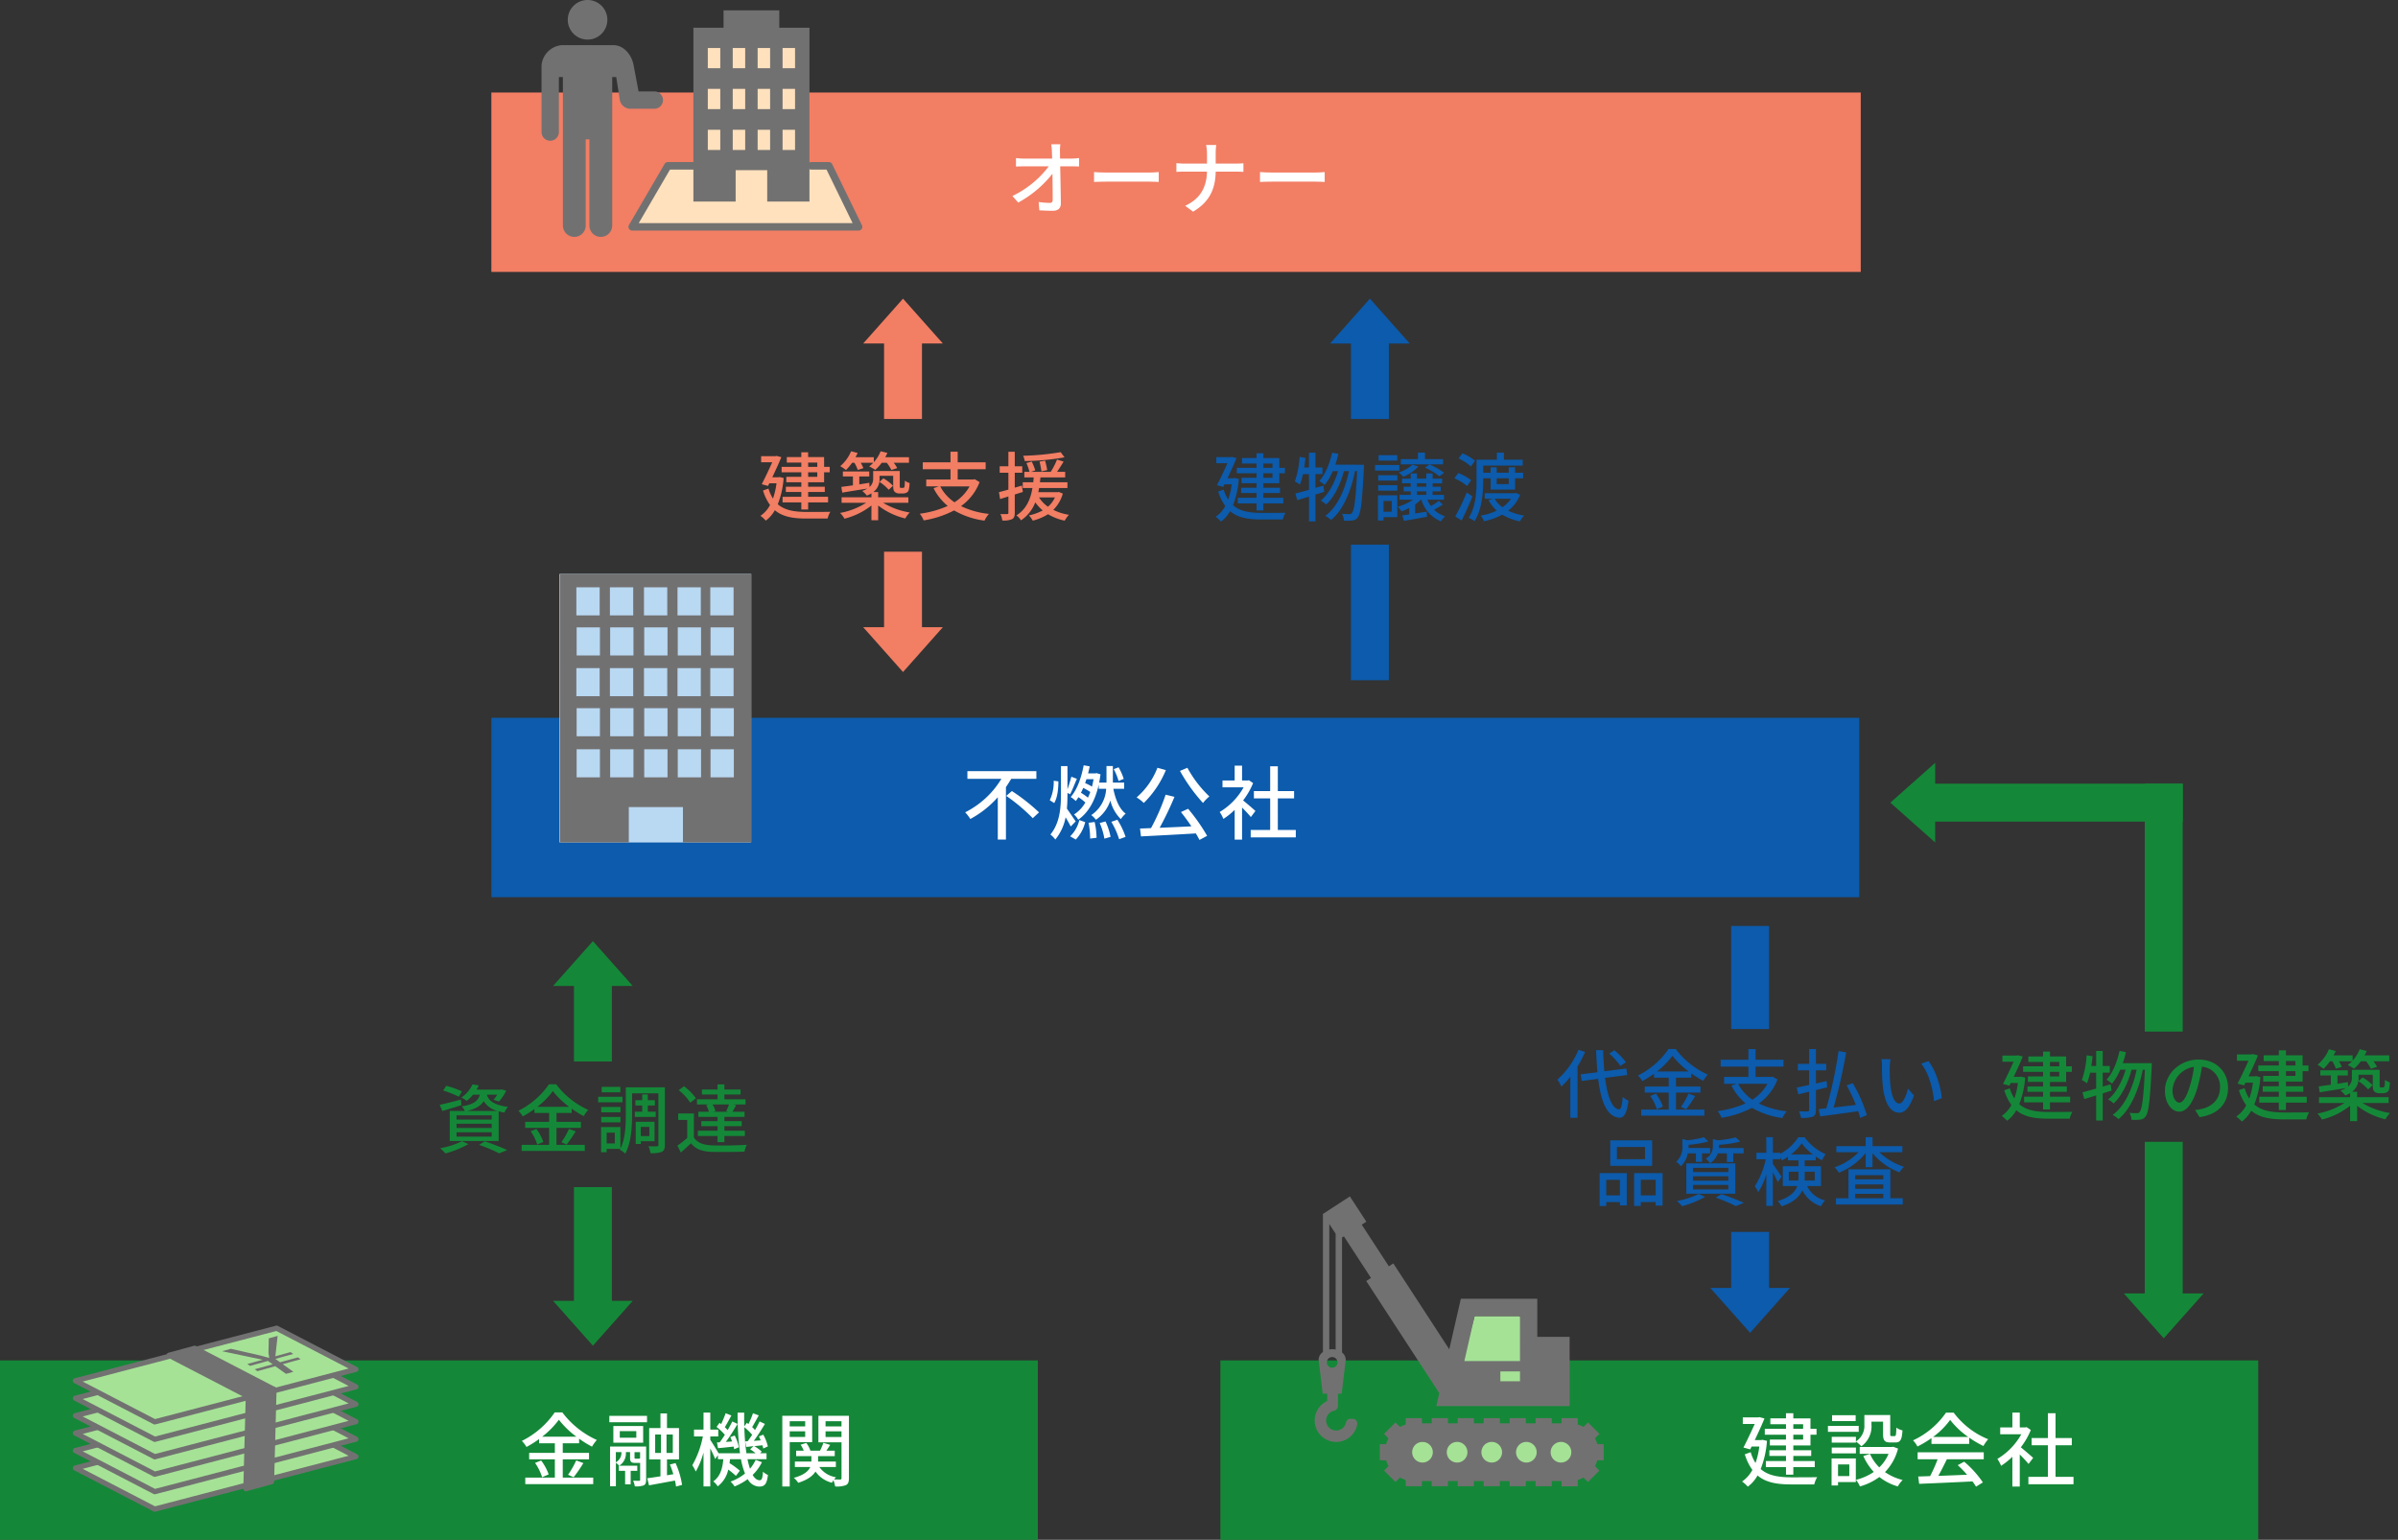 <svg xmlns="http://www.w3.org/2000/svg" width="677" height="434.858" viewBox="0 0 677 434.858">
  <rect x="0" y="0" width="677" height="434.858" fill="#333333" stroke="none"/>
  <g id="グループ_3387" data-name="グループ 3387" transform="translate(-37 -2263.311)">
    <g id="グループ_2802" data-name="グループ 2802" transform="translate(-384 1020.455)">
      <path id="パス_2844" data-name="パス 2844" d="M308.525,11.178a5.589,5.589,0,1,0-5.59-5.589,5.589,5.589,0,0,0,5.59,5.589" transform="translate(278.357 1242.856)" fill="#727171"/>
      <g id="グループ_2772" data-name="グループ 2772" transform="translate(421 1242.856)">
        <path id="パス_2802" data-name="パス 2802" d="M796.065,249.173a24.982,24.982,0,0,1-1.65,7.407c2.031,1.777,4.8,2.158,8.1,2.18,1.037,0,5.46,0,6.729-.042a6.9,6.9,0,0,0-.762,1.9h-6.01c-3.7,0-6.666-.466-8.888-2.349a9.225,9.225,0,0,1-2.56,2.941,8.37,8.37,0,0,0-1.5-1.355,8.652,8.652,0,0,0,2.709-3.047,13.738,13.738,0,0,1-1.99-4.1l1.545-.55a10.987,10.987,0,0,0,1.269,2.836,20.942,20.942,0,0,0,.995-4.317h-2.031l-.36.741-1.778-.487c.995-1.9,2.138-4.359,2.963-6.2h-3.132v-1.714h4.042l.3-.085,1.354.36c-.656,1.629-1.609,3.7-2.54,5.671h1.714l.317-.064Zm4.994-1.609h-5.566V246.02h5.566v-1.206h-4.105v-1.545h4.105v-1.355h1.926v1.355h4.508v2.751h1.587v1.545h-1.587v2.814h-4.508v1.27h4.7v1.481h-4.7v1.355h5.629v1.587h-5.629v1.989h-1.926v-1.989h-5.291v-1.587h5.291v-1.355H796.7v-1.481h4.359v-1.27h-4.233v-1.545h4.233Zm1.926-1.545h2.582v-1.206h-2.582Zm2.582,1.545h-2.582v1.269h2.582Z" transform="translate(-446.32 -113.91)" fill="#0c5bac"/>
        <path id="パス_2803" data-name="パス 2803" d="M840.061,252.641c-.825.275-1.65.529-2.476.783V261h-1.82v-7l-3.322,1.016-.508-1.884c1.058-.275,2.391-.635,3.83-1.037v-4.444h-1.693a20.79,20.79,0,0,1-.867,2.941,11.859,11.859,0,0,0-1.439-.889,24.474,24.474,0,0,0,1.333-6.9l1.672.275c-.106.91-.212,1.82-.36,2.709h1.355v-4.19h1.82v4.19h1.968v1.863h-1.968v3.894l2.222-.635ZM851.277,245s0,.677-.021.931c-.466,9.5-.868,12.846-1.693,13.882a2,2,0,0,1-1.544.931,12.218,12.218,0,0,1-2.391.042,4.651,4.651,0,0,0-.55-1.926c.888.085,1.672.085,2.074.085a.812.812,0,0,0,.762-.381c.614-.7,1.058-3.7,1.439-11.745h-.592c-1.079,5.46-3.344,11.026-6.772,13.776a8.924,8.924,0,0,0-1.63-1.164c3.407-2.433,5.629-7.491,6.687-12.612h-1.418c-.931,3.555-2.772,7.428-5.016,9.417a7.1,7.1,0,0,0-1.523-1.121c2.179-1.693,3.914-5.037,4.888-8.3h-1.5a15.882,15.882,0,0,1-2.286,3.894,14.952,14.952,0,0,0-1.523-1.122c1.714-1.862,2.92-4.867,3.619-8l1.777.339c-.233,1.058-.55,2.095-.867,3.068Z" transform="translate(-466.21 -113.759)" fill="#0c5bac"/>
        <path id="パス_2804" data-name="パス 2804" d="M881.422,246.633h-6.857v-1.566h6.857Zm-.572,13.163h-3.894v.931h-1.566v-7.11h5.459Zm-5.418-11.85h5.438v1.524h-5.438Zm0,2.814h5.438V252.3h-5.438Zm5.4-6.941h-5.269v-1.545h5.269Zm-3.873,14.433h2.306V255.2h-2.306Zm16.718-2.032a18.787,18.787,0,0,1-2.455,1.46,8.3,8.3,0,0,0,3.111,1.883,5.8,5.8,0,0,0-1.143,1.418,9.481,9.481,0,0,1-5.544-6.116h-.169a10.981,10.981,0,0,1-1.587,1.333v2.561c1.037-.17,2.138-.339,3.238-.529l.127,1.439c-2.285.423-4.676.867-6.518,1.164l-.487-1.524c.571-.085,1.249-.19,1.968-.3v-1.82a19.425,19.425,0,0,1-2.158.974A11.981,11.981,0,0,0,881,256.854a15.549,15.549,0,0,0,4.275-1.989h-3.788v-1.376h3.153v-.995h-1.99V251.2h1.99v-.974h-2.455V248.9h2.455v-1.46H886.4v1.46h2.624v-1.46h1.8v1.46h2.688v1.333h-2.687v.974H893.1v1.291h-2.285v.995h3.217v1.376h-4.719a9.3,9.3,0,0,0,1.037,1.777,24.391,24.391,0,0,0,2.243-1.46ZM886.8,245.49a12.443,12.443,0,0,1-4.254,2.9,10.209,10.209,0,0,0-1.291-1.228,10.919,10.919,0,0,0,3.872-2.18Zm6.962-.614H881.846V243.4h4.825v-1.841h1.99V243.4h5.1ZM886.4,251.2h2.624v-.974H886.4Zm0,2.285h2.624v-.995H886.4Zm3.555-8.592a21.869,21.869,0,0,1,4.105,2.349l-1.312,1.016a18.609,18.609,0,0,0-4.084-2.455Z" transform="translate(-486.364 -113.74)" fill="#0c5bac"/>
        <path id="パス_2805" data-name="パス 2805" d="M920.484,251.011a14.331,14.331,0,0,0-3.6-2.179l1.1-1.482a14.734,14.734,0,0,1,3.64,2.011Zm1.5,2.941c-.889,2.243-2.031,4.762-3.047,6.793l-1.8-1.121a59.538,59.538,0,0,0,3.238-6.814Zm-.423-8.465a15.1,15.1,0,0,0-3.492-2.265l1.1-1.439a13.6,13.6,0,0,1,3.555,2.1Zm3.471,3.788c0,3.386-.339,8.38-2.455,11.66a8.415,8.415,0,0,0-1.65-.952c2.052-3.111,2.222-7.533,2.222-10.729v-5.671h5.735v-1.99h1.989v1.99h5.311v1.65H925.034v2.032h2.074v-1.545h1.736v1.545h3.385v-1.545h1.8v1.545h2.264v1.566h-2.264v3.2h-6.92v-3.2h-2.074Zm10.412,4.211a10.345,10.345,0,0,1-3.386,4.487,15.138,15.138,0,0,0,4.528,1.376A7.1,7.1,0,0,0,935.4,261a15.686,15.686,0,0,1-5.015-1.9,19.18,19.18,0,0,1-5.121,1.862,6.073,6.073,0,0,0-.952-1.587,16.64,16.64,0,0,0,4.529-1.418,11.011,11.011,0,0,1-2.328-2.963l1.269-.381h-2.328v-1.566H933.9l.339-.085Zm-7.174,1.122a7.843,7.843,0,0,0,2.2,2.391,8.865,8.865,0,0,0,2.392-2.391Zm.572-4.127h3.386v-1.65h-3.386Z" transform="translate(-506.289 -113.759)" fill="#0c5bac"/>
        <path id="パス_2806" data-name="パス 2806" d="M314.11,248.659a24.957,24.957,0,0,1-1.65,7.407c2.031,1.777,4.8,2.158,8.1,2.18,1.037,0,5.46,0,6.729-.042a6.9,6.9,0,0,0-.762,1.9h-6.01c-3.7,0-6.666-.466-8.888-2.349a9.218,9.218,0,0,1-2.56,2.941,8.362,8.362,0,0,0-1.5-1.354,8.66,8.66,0,0,0,2.709-3.047,13.743,13.743,0,0,1-1.99-4.106l1.545-.55a10.985,10.985,0,0,0,1.269,2.836,20.944,20.944,0,0,0,.995-4.317h-2.031l-.36.741-1.777-.487c.995-1.9,2.138-4.359,2.963-6.2h-3.132V242.5H311.8l.3-.085,1.355.36c-.656,1.63-1.609,3.7-2.54,5.671h1.714l.317-.063Zm4.995-1.608h-5.566v-1.545H319.1V244.3H315v-1.545H319.1V241.4h1.926v1.354h4.508v2.751h1.587v1.545h-1.587v2.814H321.03v1.269h4.7v1.482h-4.7v1.354h5.629v1.587H321.03v1.989H319.1v-1.989h-5.291v-1.587H319.1v-1.354h-4.359v-1.482H319.1v-1.269h-4.233V248.32H319.1Zm1.926-1.545h2.582V244.3H321.03Zm2.582,1.545H321.03v1.269h2.582Z" transform="translate(-92.876 -113.668)" fill="#f27e64"/>
        <path id="パス_2807" data-name="パス 2807" d="M362.219,255.4a20.847,20.847,0,0,0,7.491,2.73,7.45,7.45,0,0,0-1.249,1.693,20.109,20.109,0,0,1-7.66-3.661v4.169h-1.9v-4.169a20.348,20.348,0,0,1-7.618,3.725,7.659,7.659,0,0,0-1.228-1.63,20.493,20.493,0,0,0,7.343-2.857h-6.92v-1.566H358.9v-1.1a8.146,8.146,0,0,1-1.291.635,7,7,0,0,0-1.312-1.312,7.684,7.684,0,0,0,1.439-.677c-2.518.4-5.121.8-7.068,1.143l-.275-1.608c.931-.128,2.052-.275,3.28-.444V247.95h-2.836v-1.4h7.449v1.4h-2.814v2.244c.931-.149,1.883-.3,2.835-.444l.043,1.185a2.934,2.934,0,0,0,1.037-2.413v-2.095H366.9v4c0,.359,0,.592.064.656a.343.343,0,0,0,.3.106h.444a.851.851,0,0,0,.36-.063.655.655,0,0,0,.19-.423c.042-.254.064-.825.085-1.566a3.614,3.614,0,0,0,1.333.677,9.177,9.177,0,0,1-.254,2.01,1.2,1.2,0,0,1-.635.72,2.269,2.269,0,0,1-1.037.212h-.994a1.826,1.826,0,0,1-1.249-.423c-.339-.317-.466-.677-.466-1.9v-2.666h-3.852v.8a4.555,4.555,0,0,1-1.735,3.788H360.8v1.482h8.528V255.4Zm-8.782-11.3a14.261,14.261,0,0,1-1.736,2.052,11.274,11.274,0,0,0-1.608-1.1,11.183,11.183,0,0,0,3.068-4.211l1.841.487a12.631,12.631,0,0,1-.593,1.185h5.163v1.418a10.08,10.08,0,0,0,1.926-3.09l1.9.466a10.563,10.563,0,0,1-.593,1.206H369.5V244.1h-4.3a7.7,7.7,0,0,1,.974,1.5l-1.65.529a11.7,11.7,0,0,0-1.291-2.031H361.8a13.133,13.133,0,0,1-1.82,2.01,12.361,12.361,0,0,0-1.714-.974A8.762,8.762,0,0,0,359.4,244.1h-3.513a10.83,10.83,0,0,1,.741,1.523l-1.587.487a11.2,11.2,0,0,0-.952-2.01Zm8.846,4.38a13.2,13.2,0,0,1,2.709,2.095l-1.206,1.143a12.8,12.8,0,0,0-2.625-2.222Z" transform="translate(-112.878 -113.404)" fill="#f27e64"/>
        <path id="パス_2808" data-name="パス 2808" d="M409.458,249.672a14.8,14.8,0,0,1-5.248,6.772,23.625,23.625,0,0,0,7.872,2.2,9.231,9.231,0,0,0-1.249,1.9,23,23,0,0,1-8.571-2.878,28.467,28.467,0,0,1-8.592,2.814,7.165,7.165,0,0,0-1.1-1.883,28.4,28.4,0,0,0,7.893-2.2,15.321,15.321,0,0,1-4-5.015l1.46-.508h-3.534v-1.947h6.856v-2.9h-7.83v-1.947h7.83v-3h2.031v3h7.894v1.947h-7.894v2.9h4.465l.339-.085Zm-11.11,1.206a12.356,12.356,0,0,0,4.021,4.487,12.521,12.521,0,0,0,4.253-4.487Z" transform="translate(-132.9 -113.517)" fill="#f27e64"/>
        <path id="パス_2809" data-name="パス 2809" d="M439.277,253.183v5.163c0,.974-.19,1.5-.762,1.8a5.94,5.94,0,0,1-2.751.381,6.279,6.279,0,0,0-.529-1.82c.846.021,1.629.021,1.862,0,.275,0,.381-.064.381-.36v-4.613l-2.349.74-.317-1.947c.74-.19,1.672-.444,2.666-.72v-4.761h-2.455v-1.82h2.455v-4.105h1.8v4.105h2.117v1.82h-2.117v4.211c.656-.191,1.355-.382,2.011-.593l.275,1.8Zm13.565-.254a10.346,10.346,0,0,1-2.687,4.592,14.861,14.861,0,0,0,4.423,1.4,7.9,7.9,0,0,0-1.206,1.65,14.992,14.992,0,0,1-4.7-1.82,14.877,14.877,0,0,1-4.317,1.82,6.828,6.828,0,0,0-1.079-1.481,14.828,14.828,0,0,0,3.894-1.4,12.6,12.6,0,0,1-2.1-2.285,10.629,10.629,0,0,1-4.042,5.079,5.034,5.034,0,0,0-1.291-1.4c2.92-1.8,4.042-4.8,4.529-7.724h-2.73v-1.629H444.5c.042-.487.084-.931.126-1.375h-2.645v-1.566h1.46a19.674,19.674,0,0,0-.868-2.5l1.5-.4a17.751,17.751,0,0,1,.994,2.476l-1.206.423h5.565a19.913,19.913,0,0,0,1.777-3.471l1.862.571c-.593.974-1.249,2.031-1.862,2.9h2.307v1.566h-6.983c-.042.465-.085.91-.148,1.375h7.766v1.629h-8c-.063.4-.148.762-.212,1.164h5.481l.339-.042Zm.487-10.242a68.991,68.991,0,0,1-11.237,1.058,6.394,6.394,0,0,0-.444-1.5,74.263,74.263,0,0,0,10.581-1.016Zm-7.2,11.321a9,9,0,0,0,2.518,2.624,7.458,7.458,0,0,0,1.968-2.624Zm.677-7.343c-.085-.7-.318-1.884-.529-2.772l1.566-.275c.233.868.487,2.011.593,2.666Z" transform="translate(-152.789 -113.536)" fill="#f27e64"/>
        <path id="パス_2810" data-name="パス 2810" d="M838.766,560.894A31.527,31.527,0,0,1,836.628,565v14.474H834.6V567.9a21.5,21.5,0,0,1-2.54,2.772,11.477,11.477,0,0,0-1.121-1.968,23.247,23.247,0,0,0,5.968-8.422Zm5.629,7.322c.677,5.185,1.947,8.676,3.957,8.909.529.021.847-1.143,1.037-3.534a6.042,6.042,0,0,0,1.629,1.08c-.487,3.83-1.46,4.867-2.582,4.8-3.534-.3-5.184-4.486-5.989-10.983l-4.634.593-.3-1.862,4.74-.593q-.254-2.888-.381-6.221h1.99c.063,2.117.169,4.127.338,5.946l6.2-.783.254,1.841Zm4.338-3.386a20.233,20.233,0,0,0-3.174-3.492l1.46-.931a20.286,20.286,0,0,1,3.28,3.386Z" transform="translate(-391.262 -263.818)" fill="#0c5bac"/>
        <path id="パス_2811" data-name="パス 2811" d="M884.686,576.96h8v1.714H874.846V576.96h7.766v-4.8h-6.751v-1.693h6.751v-2.518h-4.147v-1.1a29.826,29.826,0,0,1-3.3,2.074,7.629,7.629,0,0,0-1.227-1.587,22.716,22.716,0,0,0,8.634-7.491h2.01a23.308,23.308,0,0,0,9.057,7.237,11.216,11.216,0,0,0-1.269,1.756,26.653,26.653,0,0,1-3.386-2.095v1.206h-4.3v2.518h6.9v1.693h-6.9Zm-5.671-4.487a13.759,13.759,0,0,1,1.968,3.64l-1.714.762a13.781,13.781,0,0,0-1.862-3.767Zm9.248-6.264a23.683,23.683,0,0,1-4.592-4.444,22.664,22.664,0,0,1-4.381,4.444Zm-2.179,10.01a23.347,23.347,0,0,0,2.137-3.767l1.884.7a37.557,37.557,0,0,1-2.561,3.724Z" transform="translate(-411.509 -263.611)" fill="#0c5bac"/>
        <path id="パス_2812" data-name="パス 2812" d="M933.343,568.512a14.8,14.8,0,0,1-5.248,6.772,23.625,23.625,0,0,0,7.872,2.2,9.227,9.227,0,0,0-1.249,1.9,23,23,0,0,1-8.571-2.878,28.466,28.466,0,0,1-8.592,2.815,7.159,7.159,0,0,0-1.1-1.883,28.4,28.4,0,0,0,7.893-2.2,15.321,15.321,0,0,1-4-5.015l1.46-.508h-3.534v-1.947h6.857v-2.9H917.3v-1.947h7.83V559.92h2.031v3.005h7.894v1.947h-7.894v2.9h4.465l.339-.085Zm-11.11,1.206a12.356,12.356,0,0,0,4.021,4.487,12.521,12.521,0,0,0,4.253-4.487Z" transform="translate(-431.529 -263.648)" fill="#0c5bac"/>
        <path id="パス_2813" data-name="パス 2813" d="M964.073,571.476v5.545c0,1.121-.233,1.65-.889,1.968a9.764,9.764,0,0,1-3.323.339,8.133,8.133,0,0,0-.571-1.862c1.058.042,2.117.042,2.433.021s.423-.106.423-.466v-5.079l-3.047.741-.444-1.926c.973-.191,2.179-.444,3.491-.72V565.89h-3.174v-1.82h3.174v-4.19h1.926v4.19h2.9v1.82h-2.9v3.725c.994-.233,2.01-.466,3.026-.7l.148,1.778Zm12.464,7.83c-.127-.55-.318-1.185-.529-1.863-3.852.55-7.893,1.079-10.729,1.46l-.423-2.052c.636-.063,1.376-.148,2.159-.233a122.276,122.276,0,0,0,3.449-16.168l2.137.381a151.133,151.133,0,0,1-3.534,15.575c1.947-.233,4.127-.487,6.285-.741a52.835,52.835,0,0,0-2.6-5.523l1.714-.614a40.175,40.175,0,0,1,3.978,9.036Z" transform="translate(-451.4 -263.63)" fill="#0c5bac"/>
        <path id="パス_2814" data-name="パス 2814" d="M1006.2,567.585a46.558,46.558,0,0,0,.148,4.719c.318,3.3,1.164,5.5,2.561,5.5,1.058,0,1.968-2.285,2.433-4.211l1.693,1.968c-1.333,3.6-2.624,4.846-4.169,4.846-2.116,0-4.063-2.032-4.635-7.555a55.611,55.611,0,0,1-.233-5.608,10.577,10.577,0,0,0-.148-1.968l2.561.042a17,17,0,0,0-.212,2.264m14.686,8.719-2.179.847c-.339-3.6-1.545-8.105-3.661-10.6l2.095-.7c1.926,2.433,3.471,7.046,3.746,10.453" transform="translate(-472.683 -266.172)" fill="#0c5bac"/>
        <path id="パス_2815" data-name="パス 2815" d="M853.495,617.868h7.661v9.121h-1.947v-.952h-3.852v1.1h-1.863Zm1.863,6.285h3.852v-4.4h-3.852Zm12.951-8.338H856.479V608.6h11.829Zm-2.011-5.333h-7.935v3.449H866.3Zm4.973,7.386v9.163H869.3v-.995h-4.19v1.1h-1.884v-9.269Zm-1.968,1.883h-4.19v4.4h4.19Z" transform="translate(-401.884 -286.57)" fill="#0c5bac"/>
        <path id="パス_2816" data-name="パス 2816" d="M897.615,611.51a6.694,6.694,0,0,1-1.968,3.64,5.261,5.261,0,0,0-1.312-1.249,5.583,5.583,0,0,0,1.757-4.423v-2.031l1.375.381a29.019,29.019,0,0,0,4.7-.867l1.248,1.206a32,32,0,0,1-5.587.931v.444a3.594,3.594,0,0,1-.021.466H903.9v1.5h-2.264v2.412H899.9V611.51Zm4.867,12.295a28.057,28.057,0,0,1-6.476,2.624,13.72,13.72,0,0,0-1.481-1.46,23.132,23.132,0,0,0,6.158-1.99Zm-5.291-9.459h13.84v8.57h-13.84Zm1.9,2.455h9.967v-1.206H899.1Zm0,2.434h9.967v-1.248H899.1Zm0,2.455h9.967v-1.269H899.1Zm7-10.178a5.483,5.483,0,0,1-2.222,2.814,4.531,4.531,0,0,0-1.206-1.333,3.912,3.912,0,0,0,2.031-3.6v-1.9l1.418.339a34.192,34.192,0,0,0,5.036-.826l1.27,1.185a34.629,34.629,0,0,1-5.989.91v.38a4.581,4.581,0,0,1-.021.529h6.962v1.5h-2.92v2.455h-1.8V611.51Zm1.016,11.512a66.81,66.81,0,0,1,6.327,2.455l-2.264.931a42.785,42.785,0,0,0-5.672-2.391Z" transform="translate(-421.114 -285.798)" fill="#0c5bac"/>
        <path id="パス_2817" data-name="パス 2817" d="M951.046,620.718a7.572,7.572,0,0,0,5.1,4.063,4.728,4.728,0,0,0-1.142,1.65,8.945,8.945,0,0,1-5.291-4.486c-.825,1.778-2.5,3.407-5.862,4.508a6.61,6.61,0,0,0-1.079-1.481c3.492-1.1,4.931-2.625,5.5-4.254h-4.084v-5.587h4.423v-1.672h-2.963v-1.016a13.606,13.606,0,0,1-1.735,1.058,7.858,7.858,0,0,0-.423-.847v.508h-2.116V614.5c.571.741,2.137,3.047,2.455,3.576l-1.058,1.544c-.275-.656-.847-1.777-1.4-2.772v9.48h-1.841v-8.909a19.894,19.894,0,0,1-2.285,5.057,10.239,10.239,0,0,0-.952-1.714,23.319,23.319,0,0,0,3.09-7.6H936.74v-1.82h2.793V606.92h1.841v4.423h2.116v.254a13.945,13.945,0,0,0,5.079-4.655h1.777a14.554,14.554,0,0,0,5.946,4.782,9.634,9.634,0,0,0-1.036,1.735A17.476,17.476,0,0,1,953.5,612.4v1.058h-3.111v1.672h4.592v5.587Zm-2.476-1.545a6.868,6.868,0,0,0,.042-.931v-1.566H945.9v2.5Zm4.1-7.364a15.353,15.353,0,0,1-3.153-3.153,14.377,14.377,0,0,1-3,3.153Zm-2.285,4.867v1.609c0,.3,0,.593-.021.888H953.2v-2.5Z" transform="translate(-440.871 -285.779)" fill="#0c5bac"/>
        <path id="パス_2818" data-name="パス 2818" d="M991.492,611.174a17.507,17.507,0,0,0,6.941,4.105,7.616,7.616,0,0,0-1.27,1.587,18.554,18.554,0,0,1-7.618-5.4v3.936H987.6v-3.978a18.832,18.832,0,0,1-7.555,5.544,6.939,6.939,0,0,0-1.227-1.524,17.6,17.6,0,0,0,6.793-4.274h-6.285v-1.714H987.6V606.92h1.947v2.539h8.423v1.714Zm3.09,12.993h3.492v1.778H979.218v-1.778h3.534V616h11.829Zm-9.925-5.333h7.915v-1.185h-7.915Zm7.915,1.439h-7.915V621.5h7.915Zm-7.915,3.893h7.915v-1.248h-7.915Z" transform="translate(-460.893 -285.779)" fill="#0c5bac"/>
        <rect id="長方形_1888" data-name="長方形 1888" width="10.705" height="16.687" transform="translate(488.737 347.895)" fill="#0c5bac"/>
        <path id="パス_2819" data-name="パス 2819" d="M923.765,700.062,935.014,687.4h-22.5Z" transform="translate(-429.675 -323.673)" fill="#0c5bac"/>
        <rect id="長方形_1889" data-name="長方形 1889" width="10.705" height="29.108" transform="translate(488.737 261.499)" fill="#0c5bac"/>
        <path id="パス_2820" data-name="パス 2820" d="M240.743,584.6c-1.841.613-3.809,1.185-5.375,1.672l-.783-1.736c1.545-.318,3.788-.91,5.968-1.481Zm1.947,11.025a28.049,28.049,0,0,1-6.476,2.624,13.731,13.731,0,0,0-1.481-1.46,23.132,23.132,0,0,0,6.158-1.989ZM240,582.229a29.3,29.3,0,0,0-4.423-1.735l.867-1.333a26.09,26.09,0,0,1,4.423,1.566Zm4-.571a10.124,10.124,0,0,1-1.8,1.757,5.72,5.72,0,0,0-1.482-.952,8.812,8.812,0,0,0,3.132-3.7l1.778.275a11.269,11.269,0,0,1-.656,1.206h6.793l.3-.063,1.312.339a13.4,13.4,0,0,1-2.053,3.068l-1.545-.487a10.147,10.147,0,0,0,1.058-1.439h-2.92c.466,1.524,1.65,2.878,5.946,3.45a5.5,5.5,0,0,0-.994,1.608c-.593-.106-1.143-.233-1.63-.36v8.4h-13.8V586.25H241.7a5.109,5.109,0,0,0-.868-1.291c3.407-.55,4.614-1.566,5.1-3.3Zm5.27,5.841h-9.925v1.185h9.925Zm0,2.37h-9.925v1.206h9.925Zm0,2.412h-9.925v1.227h9.925Zm1.629-6.031a6.267,6.267,0,0,1-3.873-2.772c-.8,1.29-2.2,2.179-4.719,2.772Zm-3.576,8.591a66.848,66.848,0,0,1,6.327,2.455l-2.264.931a42.782,42.782,0,0,0-5.672-2.391Z" transform="translate(-110.459 -272.519)" fill="#148838"/>
        <path id="パス_2821" data-name="パス 2821" d="M287.336,595.8h8v1.714H277.5V595.8h7.766V591h-6.751V589.3h6.751v-2.518h-4.147v-1.1a29.825,29.825,0,0,1-3.3,2.074,7.627,7.627,0,0,0-1.227-1.587,22.715,22.715,0,0,0,8.634-7.491h2.01a23.307,23.307,0,0,0,9.057,7.237,11.221,11.221,0,0,0-1.269,1.756,26.64,26.64,0,0,1-3.386-2.095v1.206h-4.3V589.3h6.9V591h-6.9Zm-5.671-4.486a13.757,13.757,0,0,1,1.968,3.64l-1.714.762a13.78,13.78,0,0,0-1.862-3.767Zm9.248-6.264a23.678,23.678,0,0,1-4.592-4.444,22.666,22.666,0,0,1-4.381,4.444Zm-2.18,10.01a23.347,23.347,0,0,0,2.137-3.767l1.884.7a37.55,37.55,0,0,1-2.561,3.725Z" transform="translate(-130.235 -272.482)" fill="#148838"/>
        <path id="パス_2822" data-name="パス 2822" d="M326,584.439h-6.856v-1.566H326Zm11.977,12.02c0,1.037-.212,1.651-.846,1.968a8.065,8.065,0,0,1-3.217.36,8.705,8.705,0,0,0-.55-1.947,22.726,22.726,0,0,0,2.37.021c.317,0,.423-.085.423-.4V581.9h-7.428v5.967c0,3.28-.233,8-1.925,11.046a8.085,8.085,0,0,0-1.545-1.079l.127-.233h-3.851v.931H319.97v-7.111h5.46v6.095c1.4-2.814,1.524-6.687,1.524-9.65v-7.661h11.025Zm-12.528-9.184h-5.438v-1.524h5.438Zm-5.438,1.291h5.438v1.544h-5.438Zm5.4-6.941H320.14V580.08h5.269Zm-1.566,11.385h-2.306v3.047h2.306Zm7.745-5.925v-1.756h-1.926v-1.482h1.926v-1.629h1.566v1.629h2.01v1.482h-2.01v1.756H335.4v1.482h-5.9v-1.482Zm-.4,8.338v.783h-1.439v-6.264h5.311v5.481Zm0-1.46H333.6V591.38h-2.412Z" transform="translate(-150.275 -273.141)" fill="#148838"/>
        <path id="パス_2823" data-name="パス 2823" d="M366.081,593.742c.91,1.46,2.582,2.116,4.931,2.222,2.391.106,7.3.042,9.988-.148a8.569,8.569,0,0,0-.634,1.926c-2.434.105-6.92.148-9.375.063-2.624-.105-4.444-.8-5.735-2.433-.889.868-1.82,1.714-2.857,2.624l-.973-1.947a29.31,29.31,0,0,0,2.772-2.158v-5.1h-2.54v-1.82h4.423Zm-1.016-9.819a15.105,15.105,0,0,0-3.258-3.534l1.5-1.1a15.737,15.737,0,0,1,3.344,3.386Zm5.227.508h-3.344v-1.46h5.819v-1.354h-4.423V580.2h4.423V578.76h1.926V580.2h4.571v1.418h-4.571v1.354h5.967v1.46h-3.428l.783.191c-.38.7-.741,1.354-1.058,1.862h3.428v1.439h-5.692v1.206h4.888v1.418h-4.888v1.291h5.777v1.482h-5.777v1.735h-1.926v-1.735H367.2v-1.482h5.565v-1.291h-4.592v-1.418h4.592v-1.206h-5.417v-1.439h2.984a8.823,8.823,0,0,0-.8-1.883Zm4.909,1.883c.275-.55.593-1.312.8-1.883h-4.655a6.036,6.036,0,0,1,.825,1.883l-.741.169h4.381Z" transform="translate(-170.184 -272.519)" fill="#148838"/>
        <rect id="長方形_1890" data-name="長方形 1890" width="10.705" height="22.173" transform="translate(162.036 277.586)" fill="#148838"/>
        <path id="パス_2829" data-name="パス 2829" d="M306.335,502.294l-11.249,12.665h22.5Z" transform="translate(-138.947 -236.514)" fill="#148838"/>
        <path id="パス_3353" data-name="パス 3353" d="M11.249,0,0,12.665H22.5Z" transform="translate(178.636 380.027) rotate(180)" fill="#148838"/>
        <rect id="長方形_1891" data-name="長方形 1891" width="70.736" height="10.705" transform="translate(545.481 221.319)" fill="#148838"/>
        <path id="パス_2830" data-name="パス 2830" d="M1008.584,418.374l12.665,11.249v-22.5Z" transform="translate(-474.909 -191.702)" fill="#148838"/>
        <rect id="長方形_1892" data-name="長方形 1892" width="10.705" height="43.676" transform="translate(605.513 322.462)" fill="#148838"/>
        <path id="パス_2831" data-name="パス 2831" d="M1144.456,703l11.249-12.665h-22.5Z" transform="translate(-533.591 -325.057)" fill="#148838"/>
        <rect id="長方形_1893" data-name="長方形 1893" width="10.705" height="38.293" transform="translate(162.036 335.246)" fill="#148838"/>
        <rect id="長方形_1894" data-name="長方形 1894" width="10.705" height="69.998" transform="translate(605.513 221.319)" fill="#148838"/>
        <rect id="長方形_1895" data-name="長方形 1895" width="10.705" height="22.173" transform="translate(381.399 96.149)" fill="#0c5bac"/>
        <path id="パス_2832" data-name="パス 2832" d="M851.641,159.4l-11.249,12.665h22.5Z" transform="translate(-464.89 -75.055)" fill="#0c5bac"/>
        <rect id="長方形_1896" data-name="長方形 1896" width="10.705" height="22.173" transform="translate(249.587 96.149)" fill="#f27e64"/>
        <path id="パス_2833" data-name="パス 2833" d="M373.619,159.4,362.37,172.062h22.5Z" transform="translate(-118.679 -75.055)" fill="#f27e64"/>
        <rect id="長方形_1897" data-name="長方形 1897" width="10.705" height="22.173" transform="translate(249.587 155.805)" fill="#f27e64"/>
        <path id="パス_2834" data-name="パス 2834" d="M373.619,347.4l11.249-12.665h-22.5Z" transform="translate(-118.679 -157.617)" fill="#f27e64"/>
        <rect id="長方形_1898" data-name="長方形 1898" width="10.705" height="38.293" transform="translate(381.399 153.808)" fill="#0c5bac"/>
        <path id="パス_3866" data-name="パス 3866" d="M0,0H386.179V50.666H0Z" transform="translate(138.72 202.708)" fill="#0c5bac"/>
        <path id="パス_2835" data-name="パス 2835" d="M527.975,413.738c-.478.774-.955,1.57-1.5,2.343v14.806h-2.3v-11.94a28.312,28.312,0,0,1-7.756,6.141,11.9,11.9,0,0,0-1.456-1.887,25.191,25.191,0,0,0,10.235-9.462h-9.6v-2.16h19.469v2.16Zm.182,3.457a54.188,54.188,0,0,1,7.664,6.027l-1.774,1.637a51.466,51.466,0,0,0-7.483-6.3Z" transform="translate(-242.481 -193.799)" fill="#fff"/>
        <path id="パス_2836" data-name="パス 2836" d="M562.534,412.989c0,2.183-.273,4.639-1.183,6.118l-1.251-.8a11.854,11.854,0,0,0,1.114-5.5Zm3.48,12.737c-.319-.66-.887-1.66-1.433-2.593a14.168,14.168,0,0,1-2.911,6.277,6.827,6.827,0,0,0-1.387-1.41c2.684-3.3,2.98-7.551,2.98-11.554v-7.778H565.1v6.55c.41-1.137.842-2.525,1.092-3.548l1.569.591c-.637,1.433-1.3,3.23-1.91,4.344l-.751-.341v.159c0,1.41-.023,2.843-.159,4.253.66.933,2.116,3.071,2.48,3.617Zm-.159,2.775a9.254,9.254,0,0,0,2.593-4.594l1.66.592a10.9,10.9,0,0,1-2.661,4.913Zm8.074-14.6c-1.046,4.73-3.048,8.005-5.8,9.916a5.3,5.3,0,0,0-1.183-1.478,9.82,9.82,0,0,0,3.207-3.389,16.187,16.187,0,0,0-1.956-1.5c-.227.386-.5.751-.75,1.092a8.1,8.1,0,0,0-1.433-1.137c1.819-2.092,3-5.436,3.662-8.961l1.706.3c-.137.659-.3,1.342-.455,1.978H573l.318-.068,1.114.342c-.114.818-.228,1.592-.387,2.342h2.07v-4.685h1.8v4.685h3.184v1.751h-3.048c.592,2.98,1.706,5.709,3.48,7.005a8.036,8.036,0,0,0-1.365,1.547,11.089,11.089,0,0,1-2.957-5.254,10.566,10.566,0,0,1-4.071,5.436,7.258,7.258,0,0,0-1.319-1.319,9.517,9.517,0,0,0,4.208-7.415h-2.093Zm-3.048,3.684c.228-.5.455-1.023.66-1.592a13.66,13.66,0,0,0-2-1.16,12.526,12.526,0,0,1-.637,1.365,16.9,16.9,0,0,1,1.978,1.387m-.432-5.208c-.114.364-.228.728-.364,1.091a14,14,0,0,1,1.933,1c.182-.66.319-1.365.455-2.092Zm2.32,12.077a21.261,21.261,0,0,1,.546,4.458l-1.82.227a22.988,22.988,0,0,0-.432-4.457Zm3.071-.159a18.8,18.8,0,0,1,1.433,4.367l-1.751.5a18.764,18.764,0,0,0-1.319-4.412Zm3.343-.478a21.1,21.1,0,0,1,2.32,4.845l-1.82.659a22.123,22.123,0,0,0-2.206-4.912Zm.341-10.94a15.914,15.914,0,0,0-1.365-3.343l1.365-.524a14.976,14.976,0,0,1,1.456,3.275Z" transform="translate(-263.734 -192.321)" fill="#fff"/>
        <path id="パス_2837" data-name="パス 2837" d="M614.7,410.432a27.924,27.924,0,0,1-6.232,9.279,11.723,11.723,0,0,0-2.025-1.569,20.923,20.923,0,0,0,5.868-8.37Zm6.278,10.917a51.728,51.728,0,0,1,5.368,7.642l-2.161,1.16q-.409-.819-1.024-1.842c-5.572.341-11.463.637-15.489.842l-.273-2.229c.933-.023,1.979-.068,3.116-.114a59.605,59.605,0,0,0,4.117-9.439l2.5.614a91.142,91.142,0,0,1-4.185,8.733c2.775-.113,5.891-.25,8.961-.409-.932-1.387-1.978-2.82-2.957-4.026Zm-.2-11.577a32.534,32.534,0,0,0,6.209,8.1,10.607,10.607,0,0,0-1.8,1.842,48.365,48.365,0,0,1-6.505-9.052Z" transform="translate(-285.554 -192.948)" fill="#fff"/>
        <path id="パス_2838" data-name="パス 2838" d="M659.561,423.166c-.523-.66-1.547-1.751-2.479-2.684v9.052H654.99v-8.393a20.033,20.033,0,0,1-3.184,2.547,9.949,9.949,0,0,0-1.047-1.956,18.742,18.742,0,0,0,6.755-6.96h-5.959V412.84h3.435v-4.185h2.092v4.185h1.569l.364-.068,1.184.8a21.055,21.055,0,0,1-2.821,4.891c1.069.864,2.957,2.5,3.479,2.979Zm12.692,3.639V428.9H659.516V426.8h5.5v-8.916h-4.595v-2.047h4.595v-7.005h2.161v7.005h4.594v2.047h-4.594V426.8Z" transform="translate(-306.422 -192.423)" fill="#fff"/>
        <rect id="長方形_1900" data-name="長方形 1900" width="386.6" height="50.666" transform="translate(138.72 26.124)" fill="#f27e64"/>
        <path id="パス_2839" data-name="パス 2839" d="M556.873,81.043a18.292,18.292,0,0,0,2.115-.159v2.389c-.614-.023-1.433-.046-2-.046h-3.321c.068,3.366.159,7.573.182,10.508,0,1.32-.774,2.047-2.3,2.047-1.251,0-2.57-.068-3.775-.137l-.182-2.342a23.417,23.417,0,0,0,3.116.25c.614,0,.841-.3.841-.91,0-1.706-.023-4.572-.068-7.324a31.5,31.5,0,0,1-9.666,8.143L540.178,91.6a27.958,27.958,0,0,0,10.258-8.37H543.5q-1.194,0-2.32.068V80.884a17.84,17.84,0,0,0,2.274.159h7.938c-.023-.75-.046-1.41-.068-1.956a14.411,14.411,0,0,0-.2-2.092h2.593a12.751,12.751,0,0,0-.114,2.092l.023,1.956Z" transform="translate(-254.353 -36.254)" fill="#fff"/>
        <path id="パス_2840" data-name="パス 2840" d="M583.724,91.824c.728.068,2.138.137,3.366.137h12.35c1.115,0,2-.091,2.548-.137v2.8c-.5-.023-1.524-.091-2.525-.091H587.09c-1.274,0-2.615.046-3.366.091Z" transform="translate(-274.856 -43.237)" fill="#fff"/>
        <path id="パス_2841" data-name="パス 2841" d="M644.4,82.635c.887,0,1.774-.045,2.183-.091v2.434c-.409-.046-1.41-.068-2.206-.068h-5.618c-.091,4.8-1.66,8.506-6.391,11.3l-2.229-1.66c4.39-2.024,6.05-5.368,6.164-9.643H630c-.91,0-1.774.023-2.343.068V82.521c.546.046,1.433.114,2.3.114H636.3v-2.8a11.85,11.85,0,0,0-.25-2.456h2.866a16.922,16.922,0,0,0-.159,2.456v2.8Z" transform="translate(-295.543 -36.436)" fill="#fff"/>
        <path id="パス_2842" data-name="パス 2842" d="M672.277,91.824c.727.068,2.138.137,3.366.137h12.35c1.114,0,2-.091,2.547-.137v2.8c-.5-.023-1.524-.091-2.524-.091H675.643c-1.274,0-2.616.046-3.366.091Z" transform="translate(-316.555 -43.237)" fill="#fff"/>
        <g id="グループ_2239" data-name="グループ 2239" transform="translate(157.958 162.067)">
          <g id="グループ_2238" data-name="グループ 2238" transform="translate(0 0)">
            <path id="パス_3867" data-name="パス 3867" d="M0,0H54.055V75.853H0Z" transform="translate(0 0)" fill="#b9d8f2"/>
            <path id="パス_2843" data-name="パス 2843" d="M534.816,459.552V535.4H554.2v-9.985h15.287V535.4h19.386V459.552Z" transform="translate(-534.636 -459.552)" fill="#727171"/>
            <rect id="長方形_1902" data-name="長方形 1902" width="6.578" height="7.929" transform="translate(4.764 3.793)" fill="#b9d8f2"/>
            <rect id="長方形_1903" data-name="長方形 1903" width="6.578" height="7.929" transform="translate(14.233 3.793)" fill="#b9d8f2"/>
            <rect id="長方形_1904" data-name="長方形 1904" width="6.578" height="7.929" transform="translate(23.847 3.793)" fill="#b9d8f2"/>
            <rect id="長方形_1905" data-name="長方形 1905" width="6.578" height="7.929" transform="translate(33.316 3.793)" fill="#b9d8f2"/>
            <rect id="長方形_1906" data-name="長方形 1906" width="6.578" height="7.929" transform="translate(42.567 3.793)" fill="#b9d8f2"/>
            <rect id="長方形_1907" data-name="長方形 1907" width="6.578" height="7.929" transform="translate(4.836 15.106)" fill="#b9d8f2"/>
            <rect id="長方形_1908" data-name="長方形 1908" width="6.578" height="7.929" transform="translate(14.305 15.106)" fill="#b9d8f2"/>
            <rect id="長方形_1909" data-name="長方形 1909" width="6.578" height="7.929" transform="translate(23.918 15.106)" fill="#b9d8f2"/>
            <rect id="長方形_1910" data-name="長方形 1910" width="6.578" height="7.929" transform="translate(33.388 15.106)" fill="#b9d8f2"/>
            <rect id="長方形_1911" data-name="長方形 1911" width="6.578" height="7.929" transform="translate(42.64 15.106)" fill="#b9d8f2"/>
            <rect id="長方形_1912" data-name="長方形 1912" width="6.578" height="7.929" transform="translate(4.764 26.613)" fill="#b9d8f2"/>
            <rect id="長方形_1913" data-name="長方形 1913" width="6.578" height="7.929" transform="translate(14.233 26.613)" fill="#b9d8f2"/>
            <rect id="長方形_1914" data-name="長方形 1914" width="6.578" height="7.929" transform="translate(23.847 26.613)" fill="#b9d8f2"/>
            <rect id="長方形_1915" data-name="長方形 1915" width="6.578" height="7.929" transform="translate(33.316 26.613)" fill="#b9d8f2"/>
            <rect id="長方形_1916" data-name="長方形 1916" width="6.578" height="7.929" transform="translate(42.567 26.613)" fill="#b9d8f2"/>
            <rect id="長方形_1917" data-name="長方形 1917" width="6.578" height="7.929" transform="translate(4.836 37.927)" fill="#b9d8f2"/>
            <rect id="長方形_1918" data-name="長方形 1918" width="6.578" height="7.929" transform="translate(14.305 37.927)" fill="#b9d8f2"/>
            <rect id="長方形_1919" data-name="長方形 1919" width="6.578" height="7.929" transform="translate(23.918 37.927)" fill="#b9d8f2"/>
            <rect id="長方形_1920" data-name="長方形 1920" width="6.578" height="7.929" transform="translate(33.388 37.927)" fill="#b9d8f2"/>
            <rect id="長方形_1921" data-name="長方形 1921" width="6.578" height="7.929" transform="translate(42.64 37.927)" fill="#b9d8f2"/>
            <rect id="長方形_1922" data-name="長方形 1922" width="6.578" height="7.929" transform="translate(4.836 49.53)" fill="#b9d8f2"/>
            <rect id="長方形_1923" data-name="長方形 1923" width="6.578" height="7.929" transform="translate(14.305 49.53)" fill="#b9d8f2"/>
            <rect id="長方形_1924" data-name="長方形 1924" width="6.578" height="7.929" transform="translate(23.918 49.53)" fill="#b9d8f2"/>
            <rect id="長方形_1925" data-name="長方形 1925" width="6.578" height="7.929" transform="translate(33.388 49.53)" fill="#b9d8f2"/>
            <rect id="長方形_1926" data-name="長方形 1926" width="6.578" height="7.929" transform="translate(42.64 49.53)" fill="#b9d8f2"/>
          </g>
        </g>
        <path id="パス_2845" data-name="パス 2845" d="M320.878,37.159H316.33l-1.4-7.4c-.606-3.167-2.946-5.655-5.655-5.655H294.59a6.284,6.284,0,0,0-5.654,5.655V48.547a2.452,2.452,0,1,0,4.9,0V33.1h1.131V75.029a3.221,3.221,0,1,0,6.443,0V50.7h1.04V75.029a3.221,3.221,0,1,0,6.442,0V33.1h1.132l1,6.4a3.034,3.034,0,0,0,3,2.565h6.854a2.452,2.452,0,0,0,0-4.9" transform="translate(-136.052 -11.351)" fill="#727171"/>
        <rect id="長方形_1927" data-name="長方形 1927" width="26.161" height="33.798" transform="translate(199.111 11.113)" fill="#ffe1bd"/>
        <path id="パス_2846" data-name="パス 2846" d="M354.963,88.5h-7.591l-10.053,17.234h63.9L392.834,88.5h-5.01" transform="translate(-158.831 -41.672)" fill="#ffe1bd"/>
        <path id="パス_2847" data-name="パス 2847" d="M400.281,105.852h-63.9a1.058,1.058,0,0,1-.914-1.592l10.053-17.234a1.058,1.058,0,0,1,.914-.525h7.591a1.058,1.058,0,0,1,0,2.117h-6.984l-8.818,15.118h60.37L391.23,88.618h-4.348a1.058,1.058,0,0,1,0-2.117h5.01a1.058,1.058,0,0,1,.951.6l8.389,17.234a1.058,1.058,0,0,1-.951,1.521" transform="translate(-157.891 -40.731)" fill="#727171"/>
        <path id="パス_2848" data-name="パス 2848" d="M394.211,10.44V5.54H378.476v4.9h-8.515V59.532H381.89V50.673H390.8v8.858h11.931V10.44ZM377.547,44.966h-3.518V39.249h3.518Zm0-11.547h-3.518V27.7h3.518Zm0-11.544h-3.518V16.16h3.518Zm7.037,23.091h-3.518V39.248h3.518Zm0-11.547h-3.518V27.7h3.518Zm0-11.544h-3.518V16.16h3.518Zm7.037,23.091H388.1V39.249h3.518Zm0-11.547H388.1V27.7h3.518Zm0-11.544H388.1V16.16h3.518Zm7.037,23.091h-3.519V39.249h3.519Zm0-11.547h-3.519V27.7h3.519Zm0-11.544h-3.519V16.16h3.519Z" transform="translate(-174.202 -2.609)" fill="#727171"/>
        <rect id="長方形_1928" data-name="長方形 1928" width="292.997" height="50.666" transform="translate(0 384.192)" fill="#148838"/>
        <path id="パス_2849" data-name="パス 2849" d="M62.64,781.9,40.266,770.291l56.789-14.84,22.373,11.607Z" transform="translate(-18.96 -355.718)" fill="#a5e296"/>
        <path id="パス_2850" data-name="パス 2850" d="M61.983,781.979a.743.743,0,0,1-.34-.083L39.27,770.289a.738.738,0,0,1,.153-1.37l56.788-14.84a.734.734,0,0,1,.527.058l22.373,11.607a.738.738,0,0,1-.153,1.37L62.17,781.955a.733.733,0,0,1-.187.024M41.654,769.863,62.07,780.454l54.657-14.282L96.31,755.58Z" transform="translate(-18.304 -355.06)" fill="#727171"/>
        <path id="パス_2851" data-name="パス 2851" d="M62.64,772.586,40.266,760.979l56.789-14.84,22.373,11.607Z" transform="translate(-18.96 -351.333)" fill="#a5e296"/>
        <path id="パス_2852" data-name="パス 2852" d="M61.983,772.667a.743.743,0,0,1-.34-.083L39.27,760.977a.738.738,0,0,1,.153-1.37l56.788-14.839a.734.734,0,0,1,.527.058l22.373,11.607a.738.738,0,0,1-.153,1.369L62.17,772.643a.73.73,0,0,1-.187.024M41.654,760.551,62.07,771.142l54.657-14.282L96.31,746.268Z" transform="translate(-18.304 -350.676)" fill="#727171"/>
        <path id="パス_2853" data-name="パス 2853" d="M62.64,763.273,40.266,751.667l56.789-14.84,22.373,11.607Z" transform="translate(-18.96 -346.948)" fill="#a5e296"/>
        <path id="パス_2854" data-name="パス 2854" d="M61.983,763.355a.742.742,0,0,1-.34-.083L39.27,751.665a.738.738,0,0,1,.153-1.37l56.788-14.839a.734.734,0,0,1,.527.058l22.373,11.607a.738.738,0,0,1-.153,1.369L62.17,763.331a.73.73,0,0,1-.187.024M41.654,751.239,62.07,761.83l54.657-14.282L96.31,736.956Z" transform="translate(-18.304 -346.291)" fill="#727171"/>
        <path id="パス_2855" data-name="パス 2855" d="M62.64,753.961,40.266,742.354l56.789-14.84,22.373,11.606Z" transform="translate(-18.96 -342.563)" fill="#a5e296"/>
        <path id="パス_2856" data-name="パス 2856" d="M61.983,754.043a.742.742,0,0,1-.34-.083L39.27,742.354a.738.738,0,0,1,.153-1.37l56.788-14.839a.737.737,0,0,1,.527.058l22.373,11.607a.738.738,0,0,1-.153,1.369L62.17,754.019a.73.73,0,0,1-.187.024M41.654,741.927,62.07,752.518l54.657-14.282L96.31,727.644Z" transform="translate(-18.304 -341.906)" fill="#727171"/>
        <path id="パス_2857" data-name="パス 2857" d="M62.64,744.649,40.266,733.042,97.055,718.2l22.373,11.606Z" transform="translate(-18.96 -338.178)" fill="#a5e296"/>
        <path id="パス_2858" data-name="パス 2858" d="M61.983,744.731a.743.743,0,0,1-.34-.083L39.27,733.041a.738.738,0,0,1,.153-1.37l56.788-14.839a.729.729,0,0,1,.527.058L119.111,728.5a.738.738,0,0,1-.153,1.369L62.17,744.706a.73.73,0,0,1-.187.024M41.654,732.615,62.07,743.206l54.657-14.282L96.31,718.332Z" transform="translate(-18.304 -337.521)" fill="#727171"/>
        <path id="パス_2859" data-name="パス 2859" d="M62.64,735.337,40.266,723.73l56.789-14.84L119.428,720.5Z" transform="translate(-18.96 -333.793)" fill="#a5e296"/>
        <path id="パス_2860" data-name="パス 2860" d="M61.983,735.418a.742.742,0,0,1-.34-.083L39.27,723.728a.738.738,0,0,1,.153-1.37l56.788-14.839a.734.734,0,0,1,.527.058l22.373,11.607a.738.738,0,0,1-.153,1.369L62.17,735.394a.73.73,0,0,1-.187.024M41.654,723.3,62.07,733.893l54.657-14.282L96.31,709.019Z" transform="translate(-18.304 -333.136)" fill="#727171"/>
        <path id="パス_2861" data-name="パス 2861" d="M112.6,733.18,90.231,721.574l7.227-1.971,22.373,11.607Z" transform="translate(-42.487 -338.838)" fill="#727171"/>
        <path id="パス_2862" data-name="パス 2862" d="M111.947,733.261a.742.742,0,0,1-.34-.083L89.233,721.573a.738.738,0,0,1,.146-1.367l7.227-1.971a.739.739,0,0,1,.534.056L119.514,729.9a.738.738,0,0,1-.146,1.368l-7.227,1.97a.732.732,0,0,1-.194.026m-20.356-12.13,20.44,10.6,5.125-1.4-20.439-10.6Z" transform="translate(-41.831 -338.181)" fill="#727171"/>
        <path id="パス_2863" data-name="パス 2863" d="M131.9,743.509l-.693,26.06,7.226-1.971.693-26.06Z" transform="translate(-61.78 -349.166)" fill="#727171"/>
        <path id="パス_2864" data-name="パス 2864" d="M130.547,769.651a.738.738,0,0,1-.738-.758l.693-26.061a.738.738,0,0,1,.544-.693l7.227-1.971a.738.738,0,0,1,.932.732l-.693,26.06a.74.74,0,0,1-.544.693l-7.227,1.972a.737.737,0,0,1-.194.026m1.417-26.232-.652,24.52,5.739-1.566.652-24.519Z" transform="translate(-61.122 -348.51)" fill="#727171"/>
        <path id="パス_2865" data-name="パス 2865" d="M136.523,723.7l-3.017-2.157-5.058,1.4-.75-.536,5.058-1.4-1.329-.95-5.057,1.4-.75-.536,4.339-1.2-11.482-2.409,2.491-.687,8.247,1.877c.977.241,1.577.416,2.464.667l.1-.028c-.053-.419-.147-.842-.2-1.339l.093-4.132,2.491-.687-.637,5.753,4.287-1.183.75.537-5.033,1.389,1.329.951,5.033-1.389.75.537-5.033,1.389,3.017,2.157Z" transform="translate(-55.786 -335.72)" fill="#727171"/>
        <path id="パス_2866" data-name="パス 2866" d="M289.977,772.23h8.6v1.842H279.4V772.23h8.348v-5.163h-7.255v-1.82h7.255v-2.707H283.29v-1.183a31.96,31.96,0,0,1-3.548,2.229,8.174,8.174,0,0,0-1.319-1.705,24.415,24.415,0,0,0,9.28-8.052h2.16a25.041,25.041,0,0,0,9.734,7.779,12.043,12.043,0,0,0-1.365,1.888,28.769,28.769,0,0,1-3.639-2.252v1.3h-4.617v2.707h7.415v1.82h-7.415Zm-6.1-4.821A14.813,14.813,0,0,1,286,771.32l-1.842.819a14.789,14.789,0,0,0-2-4.049Zm9.939-6.733a25.426,25.426,0,0,1-4.935-4.776,24.342,24.342,0,0,1-4.708,4.776Zm-2.342,10.758a25.179,25.179,0,0,0,2.3-4.048l2.024.75a40.435,40.435,0,0,1-2.752,4Z" transform="translate(-131.101 -354.954)" fill="#fff"/>
        <path id="パス_2867" data-name="パス 2867" d="M325.107,755.051h10.645v1.8H325.107ZM335.5,773.11c0,.8-.136,1.274-.7,1.569a6.439,6.439,0,0,1-2.5.272,5.325,5.325,0,0,0-.478-1.592c.773.023,1.478.023,1.683.023.228,0,.3-.068.3-.3v-4.754h-1.41c-1.183,0-1.433-.318-1.433-1.547v-1.5h-1.183v.023a4.074,4.074,0,0,1-1.887,3.821,4.717,4.717,0,0,0-.933-.819v6.618h-1.638V763.717H335.5Zm-.841-10.485h-8.415v-4.708h8.415Zm-7.711,5.527a3.016,3.016,0,0,0,1.569-2.866h-1.569Zm.842.978H333v1.433h-1.865v3.821h-1.569v-3.821h-1.774Zm4.935-9.78h-4.663v1.865h4.663Zm.683,7.778c.273,0,.341-.045.386-.182v-1.66h-1.569v1.478c0,.341.046.364.318.364ZM343.939,775a14.572,14.572,0,0,0-.3-1.683c-2.593.478-5.277.978-7.324,1.342l-.5-2c1.023-.136,2.32-.318,3.73-.545v-4.776h-3.184v-8.848h3.184v-4.139h1.842v4.139h3.389v8.848h-3.389v4.481l1.8-.3c-.3-.933-.614-1.888-.978-2.729l1.593-.41a23.282,23.282,0,0,1,1.842,6.164Zm-5.89-9.484h1.638v-5.208h-1.638Zm4.981-5.208h-1.774v5.208h1.774Z" transform="translate(-153.083 -355.197)" fill="#fff"/>
        <path id="パス_2868" data-name="パス 2868" d="M389.033,767.927a12.353,12.353,0,0,1-2.615,3.593c.569.978,1.228,1.5,1.956,1.5.614,0,.841-.5.955-2.411a4.89,4.89,0,0,0,1.41.932c-.319,2.547-.91,3.275-2.5,3.275a3.8,3.8,0,0,1-3.207-2.115,16.735,16.735,0,0,1-3.707,2.069,8.853,8.853,0,0,0-1.137-1.365,13.863,13.863,0,0,0,4.071-2.275,20.555,20.555,0,0,1-1.137-4.048h-3.093c-.046.387-.091.751-.137,1.114a21.589,21.589,0,0,1,2.911,2.138l-1.114,1.456a20.69,20.69,0,0,0-2.161-1.774,7.971,7.971,0,0,1-2.98,4.731,4.856,4.856,0,0,0-1.251-1.387c2.024-1.41,2.616-3.776,2.843-6.278h-1.524v-1.137l-.773,1.092c-.273-.705-.842-1.934-1.387-3v10.735h-1.911V765.2a22.786,22.786,0,0,1-2.184,5.367,11.892,11.892,0,0,0-.978-1.774,26.667,26.667,0,0,0,2.98-8.142h-2.5v-1.933h2.684v-4.8h1.911v4.8h2.251v1.933h-2.251v.978c.568.819,1.888,2.98,2.342,3.776h6.05a86.524,86.524,0,0,1-.683-11.463h1.865c-.023,1.319,0,2.615.023,3.866l.728-1c.159.114.3.227.455.341a24.177,24.177,0,0,0,1.274-3.048l1.638.614c-.637,1.114-1.319,2.388-1.865,3.3a8.855,8.855,0,0,1,.8.841c.5-.864.955-1.706,1.3-2.433l1.5.7c-.932,1.547-2.093,3.366-3.139,4.776l1.933-.136c-.159-.387-.319-.774-.5-1.114l1.228-.5a11.856,11.856,0,0,1,1.3,3.321l-1.3.592a8.848,8.848,0,0,0-.228-.91c-.8.091-1.569.159-2.3.25a10.813,10.813,0,0,1,2.115,1.547l-.477.455h1.82v1.683h-5.368a20.711,20.711,0,0,0,.705,2.684,10.852,10.852,0,0,0,1.592-2.5Zm-11.918-5.618c.477-.614.955-1.342,1.456-2.115a15.73,15.73,0,0,0-2.343-2.229l.842-1.16c.159.114.3.227.454.364a32.757,32.757,0,0,0,1.274-3.07l1.614.637c-.614,1.114-1.274,2.388-1.842,3.3.3.273.568.568.8.818.5-.864.956-1.706,1.3-2.433l1.5.7c-.978,1.638-2.206,3.571-3.32,5.072l1.751-.114c-.137-.432-.318-.864-.477-1.251l1.228-.432a11.871,11.871,0,0,1,1.16,3.321l-1.319.546a5.6,5.6,0,0,0-.159-.75c-1.569.182-3.048.341-4.39.455l-.3-1.615Zm7.892-.3c.41-.523.842-1.16,1.274-1.82a16.517,16.517,0,0,0-2.206-2.138,60.942,60.942,0,0,0,.591,7.346h2.571a11.9,11.9,0,0,0-1.524-1.115l.955-.887-2.047.228-.319-1.569Z" transform="translate(-173.931 -354.995)" fill="#fff"/>
        <path id="パス_2869" data-name="パス 2869" d="M419.491,763.073V775.6H417.4V755.636h8.438v7.437Zm0-4.435h4.367v-1.478h-4.367Zm4.367,1.388h-4.367V761.6h4.367Zm12.35,13.191c0,1.069-.182,1.66-.864,2a6.986,6.986,0,0,1-3.025.364,10,10,0,0,0-.478-1.728,6.4,6.4,0,0,0-.432.682,7.964,7.964,0,0,1-4.64-3.161c-.728,1.183-2.16,2.32-4.867,3.184a7.127,7.127,0,0,0-1.251-1.41c2.911-.773,4.139-1.933,4.64-3.047h-4.344v-1.547h4.663v-1.524h-4.3v-1.547h2.138a8.55,8.55,0,0,0-.887-1.683l1.615-.5a7.877,7.877,0,0,1,1.16,2.184h2.707a17.973,17.973,0,0,0,.955-2.206l1.911.569c-.341.568-.728,1.137-1.069,1.638h2.365v1.547H427.5v1.524h5.026V770.1h-4.663a7.047,7.047,0,0,0,4.708,2.888,4.965,4.965,0,0,0-.546.614c.751.023,1.478.023,1.729.023.273,0,.364-.114.364-.409v-10.1h-6.528v-7.482h8.62Zm-6.6-14.579h4.5v-1.478h-4.5Zm4.5,1.388h-4.5v1.592h4.5Z" transform="translate(-196.54 -355.805)" fill="#fff"/>
        <rect id="長方形_1929" data-name="長方形 1929" width="292.997" height="50.666" transform="translate(344.541 384.192)" fill="#148838"/>
        <path id="パス_2870" data-name="パス 2870" d="M936.508,762.062a26.82,26.82,0,0,1-1.774,7.96c2.183,1.911,5.163,2.32,8.711,2.342,1.114,0,5.868,0,7.233-.045a7.409,7.409,0,0,0-.819,2.047H943.4c-3.98,0-7.165-.5-9.552-2.525A9.919,9.919,0,0,1,931.094,775a8.956,8.956,0,0,0-1.614-1.456,9.311,9.311,0,0,0,2.911-3.275,14.781,14.781,0,0,1-2.138-4.412l1.66-.592a11.838,11.838,0,0,0,1.365,3.048,22.491,22.491,0,0,0,1.069-4.639h-2.183l-.387.8-1.91-.523c1.069-2.047,2.3-4.685,3.184-6.664h-3.366v-1.843h4.344l.318-.09,1.456.386c-.7,1.751-1.729,3.981-2.729,6.1h1.842l.341-.068Zm5.368-1.729h-5.982v-1.66h5.982v-1.3h-4.412v-1.66h4.412V754.26h2.07v1.456h4.844v2.957H950.5v1.66h-1.706v3.025h-4.844v1.365h5.049v1.592h-5.049v1.456h6.05v1.705h-6.05v2.138h-2.07v-2.138h-5.686V767.77h5.686v-1.456H937.19v-1.592h4.685v-1.365h-4.549V761.7h4.549Zm2.07-1.66h2.775v-1.3h-2.775Zm2.775,1.66h-2.775V761.7h2.775Z" transform="translate(-437.661 -355.157)" fill="#fff"/>
        <path id="パス_2871" data-name="パス 2871" d="M983.991,759.959H975.3v-1.683h8.688Zm-.818,14.192h-5.027v.956h-1.819v-7.642h6.846Zm.023-11.486a5.2,5.2,0,0,0,2.388-4.754v-2.706h7.3v5.345c0,.523.045.614.364.614h.887c.341,0,.432-.3.478-2.388a4.743,4.743,0,0,0,1.728.774c-.136,2.706-.659,3.411-1.978,3.411h-1.456c-1.569,0-2.047-.523-2.047-2.388v-3.48h-3.275v.841a6.874,6.874,0,0,1-2.866,6.118,7.946,7.946,0,0,0-1.524-1.342v.3h-6.823v-1.638H983.2Zm-6.823,1.729H983.2v1.66h-6.823Zm6.755-7.46h-6.664v-1.66h6.664Zm-4.981,15.511h3.184v-3.275h-3.184Zm16.944-7.755a14.716,14.716,0,0,1-3.684,6.641,15.088,15.088,0,0,0,4.981,2.229,8.305,8.305,0,0,0-1.365,1.819,15.249,15.249,0,0,1-5.208-2.661,17.058,17.058,0,0,1-5.481,2.661,7.616,7.616,0,0,0-1.137-1.865,15.567,15.567,0,0,0,5.049-2.229,16.114,16.114,0,0,1-2.957-4.5l1.888-.591a12.068,12.068,0,0,0,2.615,3.8,11.213,11.213,0,0,0,2.616-3.821h-8.142v-1.933h9.075l.387-.068Z" transform="translate(-459.238 -355.602)" fill="#fff"/>
        <path id="パス_2872" data-name="パス 2872" d="M1025.905,761.146a27.979,27.979,0,0,1-3.957,2.365,7.687,7.687,0,0,0-1.251-1.728,23,23,0,0,0,9.3-7.824h2.184a22.864,22.864,0,0,0,9.734,7.506,10.29,10.29,0,0,0-1.342,1.91,28.539,28.539,0,0,1-4.026-2.365v1.774h-10.644Zm-3.912,4h18.673v1.979h-10.417c-.751,1.524-1.592,3.229-2.411,4.685,2.525-.091,5.345-.2,8.12-.318a33.17,33.17,0,0,0-2.638-2.707l1.82-.978a28.937,28.937,0,0,1,5.276,5.845l-1.933,1.205a15.521,15.521,0,0,0-1-1.478c-5.413.273-11.19.523-15.056.682l-.273-2.07,3.366-.114a38.655,38.655,0,0,0,2.115-4.753h-5.64Zm14.306-4.321a22.766,22.766,0,0,1-5.117-4.821,22.107,22.107,0,0,1-4.845,4.821Z" transform="translate(-480.614 -355.015)" fill="#fff"/>
        <path id="パス_2873" data-name="パス 2873" d="M1074.505,768.428c-.523-.66-1.547-1.752-2.479-2.684V774.8h-2.093V766.4a20.036,20.036,0,0,1-3.184,2.547A9.954,9.954,0,0,0,1065.7,767a18.741,18.741,0,0,0,6.755-6.96H1066.5V758.1h3.434v-4.185h2.093V758.1h1.569l.363-.068,1.183.8a21.022,21.022,0,0,1-2.82,4.89c1.069.864,2.957,2.5,3.479,2.979Zm12.691,3.639v2.093H1074.46v-2.093h5.5v-8.916h-4.595V761.1h4.595V754.1h2.161V761.1h4.594v2.047h-4.594v8.916Z" transform="translate(-501.805 -354.995)" fill="#fff"/>
        <path id="パス_2874" data-name="パス 2874" d="M781.53,702.406l-5.917,21.917s25.45.911,24.562,0-5.846-21.917-5.846-21.917Z" transform="translate(-365.212 -330.74)" fill="#a5e296"/>
        <path id="パス_2875" data-name="パス 2875" d="M750.143,768.357l-.1,10.733,49.5-4.906L797.719,767Z" transform="translate(-353.171 -361.156)" fill="#a5e296"/>
        <path id="パス_2876" data-name="パス 2876" d="M797.6,768.8h1.793v-4.562H797.6a8.059,8.059,0,0,0-.677-1.636l1.267-1.267-3.226-3.226-1.267,1.267a8.053,8.053,0,0,0-1.636-.677V756.9H787.5v1.466h-2.757V756.9h-4.562v1.466h-2.77V756.9h-4.562v1.466h-2.77V756.9h-4.562v1.466h-2.769V756.9h-4.562v1.466h-2.77V756.9h-4.562v1.466h-2.77V756.9H743.52V758.7a8.093,8.093,0,0,0-1.636.677l-1.267-1.267-3.226,3.226,1.267,1.267a8.093,8.093,0,0,0-.677,1.637h-1.792V768.8h1.792a8.1,8.1,0,0,0,.677,1.636l-1.267,1.267,3.226,3.226,1.267-1.267a8.09,8.09,0,0,0,1.636.677v1.793h4.562v-1.466h2.77v1.466h4.562v-1.466h2.77v1.466h4.562v-1.466h2.769v1.466h4.562v-1.466h2.77v1.466h4.562v-1.466h2.77v1.466h4.562v-1.466H787.5v1.466h4.562v-1.792a8.088,8.088,0,0,0,1.636-.677l1.267,1.267,3.226-3.226-1.267-1.267a8.085,8.085,0,0,0,.677-1.636m-49.358.633a2.914,2.914,0,1,1,2.914-2.914,2.914,2.914,0,0,1-2.914,2.914m9.775,0a2.914,2.914,0,1,1,2.914-2.914,2.914,2.914,0,0,1-2.914,2.914m9.775,0a2.914,2.914,0,1,1,2.914-2.914,2.914,2.914,0,0,1-2.914,2.914m9.775,0a2.914,2.914,0,1,1,2.914-2.914,2.914,2.914,0,0,1-2.914,2.914m9.775,0a2.914,2.914,0,1,1,2.914-2.914,2.914,2.914,0,0,1-2.914,2.914" transform="translate(-346.648 -356.401)" fill="#727171"/>
        <path id="パス_2877" data-name="パス 2877" d="M764.3,678.2V667.444H742.717l-3.263,14.27-15.8-24.254-1.256.818-7.658-11.758,1.3-.844-4.649-7.14-7.645,4.979.039.06V682.49a2.714,2.714,0,0,0-1.22,2.175l1.155,9.585H705v2.066a6.056,6.056,0,1,0,8.47,6.607,1.343,1.343,0,0,0-1.321-1.586H711.6a1.349,1.349,0,0,0-1.315,1.068,2.827,2.827,0,1,1-3.347-3.347,1.387,1.387,0,0,0,1.075-1.342V694.25h1.058l1.155-9.585a2.659,2.659,0,0,0-1.059-2.051V650.154l.529-.345,7.658,11.758-1.339.872,20.612,31.649-.836,3.659h37.635V678.2Zm-57.905,5.7a1.51,1.51,0,1,1-1.51,1.51,1.51,1.51,0,0,1,1.51-1.51m0-2.208a4.914,4.914,0,0,0-.817.068V646.325l1.795,2.756V681.79a4.917,4.917,0,0,0-.978-.1m53.017,9.049h-5.539v-2.769h5.539Zm0-5.7h-15.7l2.905-12.708h12.8Z" transform="translate(-330.295 -300.666)" fill="#727171"/>
        <rect id="長方形_1930" data-name="長方形 1930" width="677" height="434.858" fill="none"/>
        <g id="グループ_3385" data-name="グループ 3385" transform="translate(20252.863 11642.797)">
          <path id="パス_2824" data-name="パス 2824" d="M1080.678,569.144a25.264,25.264,0,0,1-1.671,7.5c2.056,1.8,4.862,2.184,8.2,2.206,1.049,0,5.526,0,6.811-.043a6.991,6.991,0,0,0-.771,1.927h-6.083c-3.748,0-6.746-.471-9-2.377a9.319,9.319,0,0,1-2.591,2.977,8.466,8.466,0,0,0-1.52-1.37,8.768,8.768,0,0,0,2.741-3.084,13.9,13.9,0,0,1-2.013-4.155l1.563-.557a11.138,11.138,0,0,0,1.285,2.87,21.19,21.19,0,0,0,1.007-4.369h-2.056l-.364.749-1.8-.492c1.007-1.928,2.164-4.412,3-6.276h-3.17v-1.735h4.09l.3-.086,1.371.364c-.664,1.649-1.628,3.748-2.57,5.74h1.734l.321-.064Zm5.054-1.628H1080.1v-1.564h5.633v-1.221h-4.155v-1.563h4.155V561.8h1.949v1.371h4.562v2.784h1.606v1.564h-1.606v2.848h-4.562v1.285h4.755v1.5h-4.755v1.37h5.7v1.606h-5.7v2.013h-1.949v-2.013h-5.354V574.52h5.354v-1.37h-4.412v-1.5h4.412v-1.285h-4.284V568.8h4.284Zm1.949-1.564h2.613v-1.221h-2.613Zm2.613,1.564h-2.613V568.8h2.613Z" transform="translate(-20761.797 -11907.619)" fill="#148838"/>
          <path id="パス_2825" data-name="パス 2825" d="M1124.694,572.659c-.835.278-1.67.535-2.506.792v7.667h-1.842v-7.089l-3.363,1.028-.514-1.906c1.071-.279,2.42-.643,3.877-1.05v-4.5h-1.714a21.034,21.034,0,0,1-.878,2.977,11.98,11.98,0,0,0-1.457-.9,24.758,24.758,0,0,0,1.349-6.982l1.692.279c-.107.921-.214,1.842-.364,2.741h1.371v-4.24h1.842v4.24h1.992V567.6h-1.992v3.941l2.249-.643Zm11.351-7.732s0,.685-.021.942c-.471,9.616-.878,13-1.714,14.05a2.021,2.021,0,0,1-1.563.942,12.362,12.362,0,0,1-2.42.043,4.712,4.712,0,0,0-.557-1.949c.9.086,1.692.086,2.1.086a.822.822,0,0,0,.771-.386c.621-.706,1.071-3.748,1.456-11.886h-.6c-1.092,5.525-3.384,11.159-6.853,13.943a9.035,9.035,0,0,0-1.649-1.178c3.448-2.463,5.7-7.581,6.768-12.765h-1.434c-.943,3.6-2.805,7.518-5.076,9.531a7.188,7.188,0,0,0-1.542-1.135c2.206-1.714,3.962-5.1,4.947-8.4h-1.521a16.07,16.07,0,0,1-2.313,3.941,15.092,15.092,0,0,0-1.542-1.135c1.734-1.884,2.956-4.926,3.662-8.1l1.8.343c-.236,1.07-.557,2.12-.878,3.105Z" transform="translate(-20781.418 -11907.471)" fill="#148838"/>
          <path id="パス_2826" data-name="パス 2826" d="M1168.623,580.24a12.022,12.022,0,0,0,1.885-.3c2.72-.621,5.14-2.591,5.14-6.018a5.609,5.609,0,0,0-5.1-5.911,48.518,48.518,0,0,1-1.264,5.954c-1.285,4.326-3.041,6.746-5.161,6.746-2.1,0-4.026-2.377-4.026-5.911,0-4.712,4.176-8.8,9.488-8.8,5.1,0,8.331,3.555,8.331,8.01,0,4.434-2.849,7.518-8.031,8.245Zm-1.5-6.725a29.38,29.38,0,0,0,1.157-5.461,7.11,7.11,0,0,0-6.04,6.554c0,2.441,1.093,3.555,1.949,3.555.92,0,1.949-1.371,2.934-4.648" transform="translate(-20801.762 -11909.569)" fill="#148838"/>
          <path id="パス_4828" data-name="パス 4828" d="M-3.689-11.879H-1v1.258H-3.689ZM-1-7.687H-3.689V-9.01H-1Zm-4.7,0h-4.413v1.611H-5.7v1.324h-4.545v1.544H-5.7V-1.8h-5.516V-.141H-5.7V1.933h2.008V-.141H2.179V-1.8H-3.689V-3.208h4.9V-4.752h-4.9V-6.076h4.7V-9.01H2.665v-1.611H1.01v-2.868h-4.7V-14.9H-5.7v1.412h-4.28v1.611H-5.7v1.258h-5.8V-9.01h5.8Zm-6.42.066-.331.066h-1.787c.971-2.052,1.964-4.214,2.648-5.913L-13-13.842l-.309.088h-4.214v1.787h3.265c-.86,1.919-2.052,4.479-3.089,6.464L-15.493-5l.375-.772H-13a21.833,21.833,0,0,1-1.037,4.5A11.473,11.473,0,0,1-15.36-4.223l-1.611.574A14.329,14.329,0,0,0-14.9.631a9.025,9.025,0,0,1-2.824,3.177A8.723,8.723,0,0,1-16.155,5.22a9.618,9.618,0,0,0,2.67-3.067C-11.168,4.117-8.08,4.6-4.219,4.6H2.047a7.193,7.193,0,0,1,.794-1.986c-1.324.044-5.935.044-7.016.044-3.442-.022-6.332-.419-8.45-2.272A26.024,26.024,0,0,0-10.9-7.334ZM9.416-11.812a11.659,11.659,0,0,1,.993,2.1l1.655-.507a11.321,11.321,0,0,0-.772-1.589h3.662a9.1,9.1,0,0,1-1.191,1.081,12.887,12.887,0,0,1,1.787,1.015,13.638,13.638,0,0,0,1.9-2.1h1.5a12.224,12.224,0,0,1,1.346,2.118l1.721-.552A8.043,8.043,0,0,0,21-11.812h4.479v-1.655H18.506a11.024,11.024,0,0,0,.618-1.258l-1.986-.485a10.507,10.507,0,0,1-2.008,3.221v-1.478H9.747a12.9,12.9,0,0,0,.618-1.236L8.445-15.21a11.665,11.665,0,0,1-3.2,4.39A11.785,11.785,0,0,1,6.923-9.672a14.874,14.874,0,0,0,1.809-2.14ZM25.3-.031V-1.664H16.41V-3.208H15a4.75,4.75,0,0,0,1.809-3.949V-8h4.015v2.78c0,1.28.132,1.655.485,1.986a1.9,1.9,0,0,0,1.3.441h1.037a2.367,2.367,0,0,0,1.081-.221,1.249,1.249,0,0,0,.662-.75,9.572,9.572,0,0,0,.265-2.1,3.767,3.767,0,0,1-1.39-.706c-.022.772-.044,1.368-.088,1.633a.682.682,0,0,1-.2.441.879.879,0,0,1-.375.066h-.463a.358.358,0,0,1-.309-.11c-.066-.066-.066-.309-.066-.684v-4.17H14.932V-7.2a3.058,3.058,0,0,1-1.081,2.515l-.044-1.236c-.993.154-1.986.309-2.956.463V-7.8h2.934V-9.253H6.018V-7.8H8.975v2.625c-1.28.177-2.449.331-3.42.463l.287,1.677c2.03-.353,4.743-.772,7.369-1.191a8.007,8.007,0,0,1-1.5.706,7.3,7.3,0,0,1,1.368,1.368,8.5,8.5,0,0,0,1.346-.662v1.147H5.643V-.031h7.214A21.363,21.363,0,0,1,5.2,2.948a7.983,7.983,0,0,1,1.28,1.7A21.211,21.211,0,0,0,14.424.763V5.11H16.41V.763A20.962,20.962,0,0,0,24.4,4.58a7.764,7.764,0,0,1,1.3-1.765,21.743,21.743,0,0,1-7.81-2.846ZM16.785-6.186A13.344,13.344,0,0,1,19.521-3.87l1.258-1.191a13.765,13.765,0,0,0-2.824-2.184Z" transform="translate(-19603.809 -11331.279)" fill="#148838"/>
        </g>
      </g>
    </g>
  </g>
</svg>
